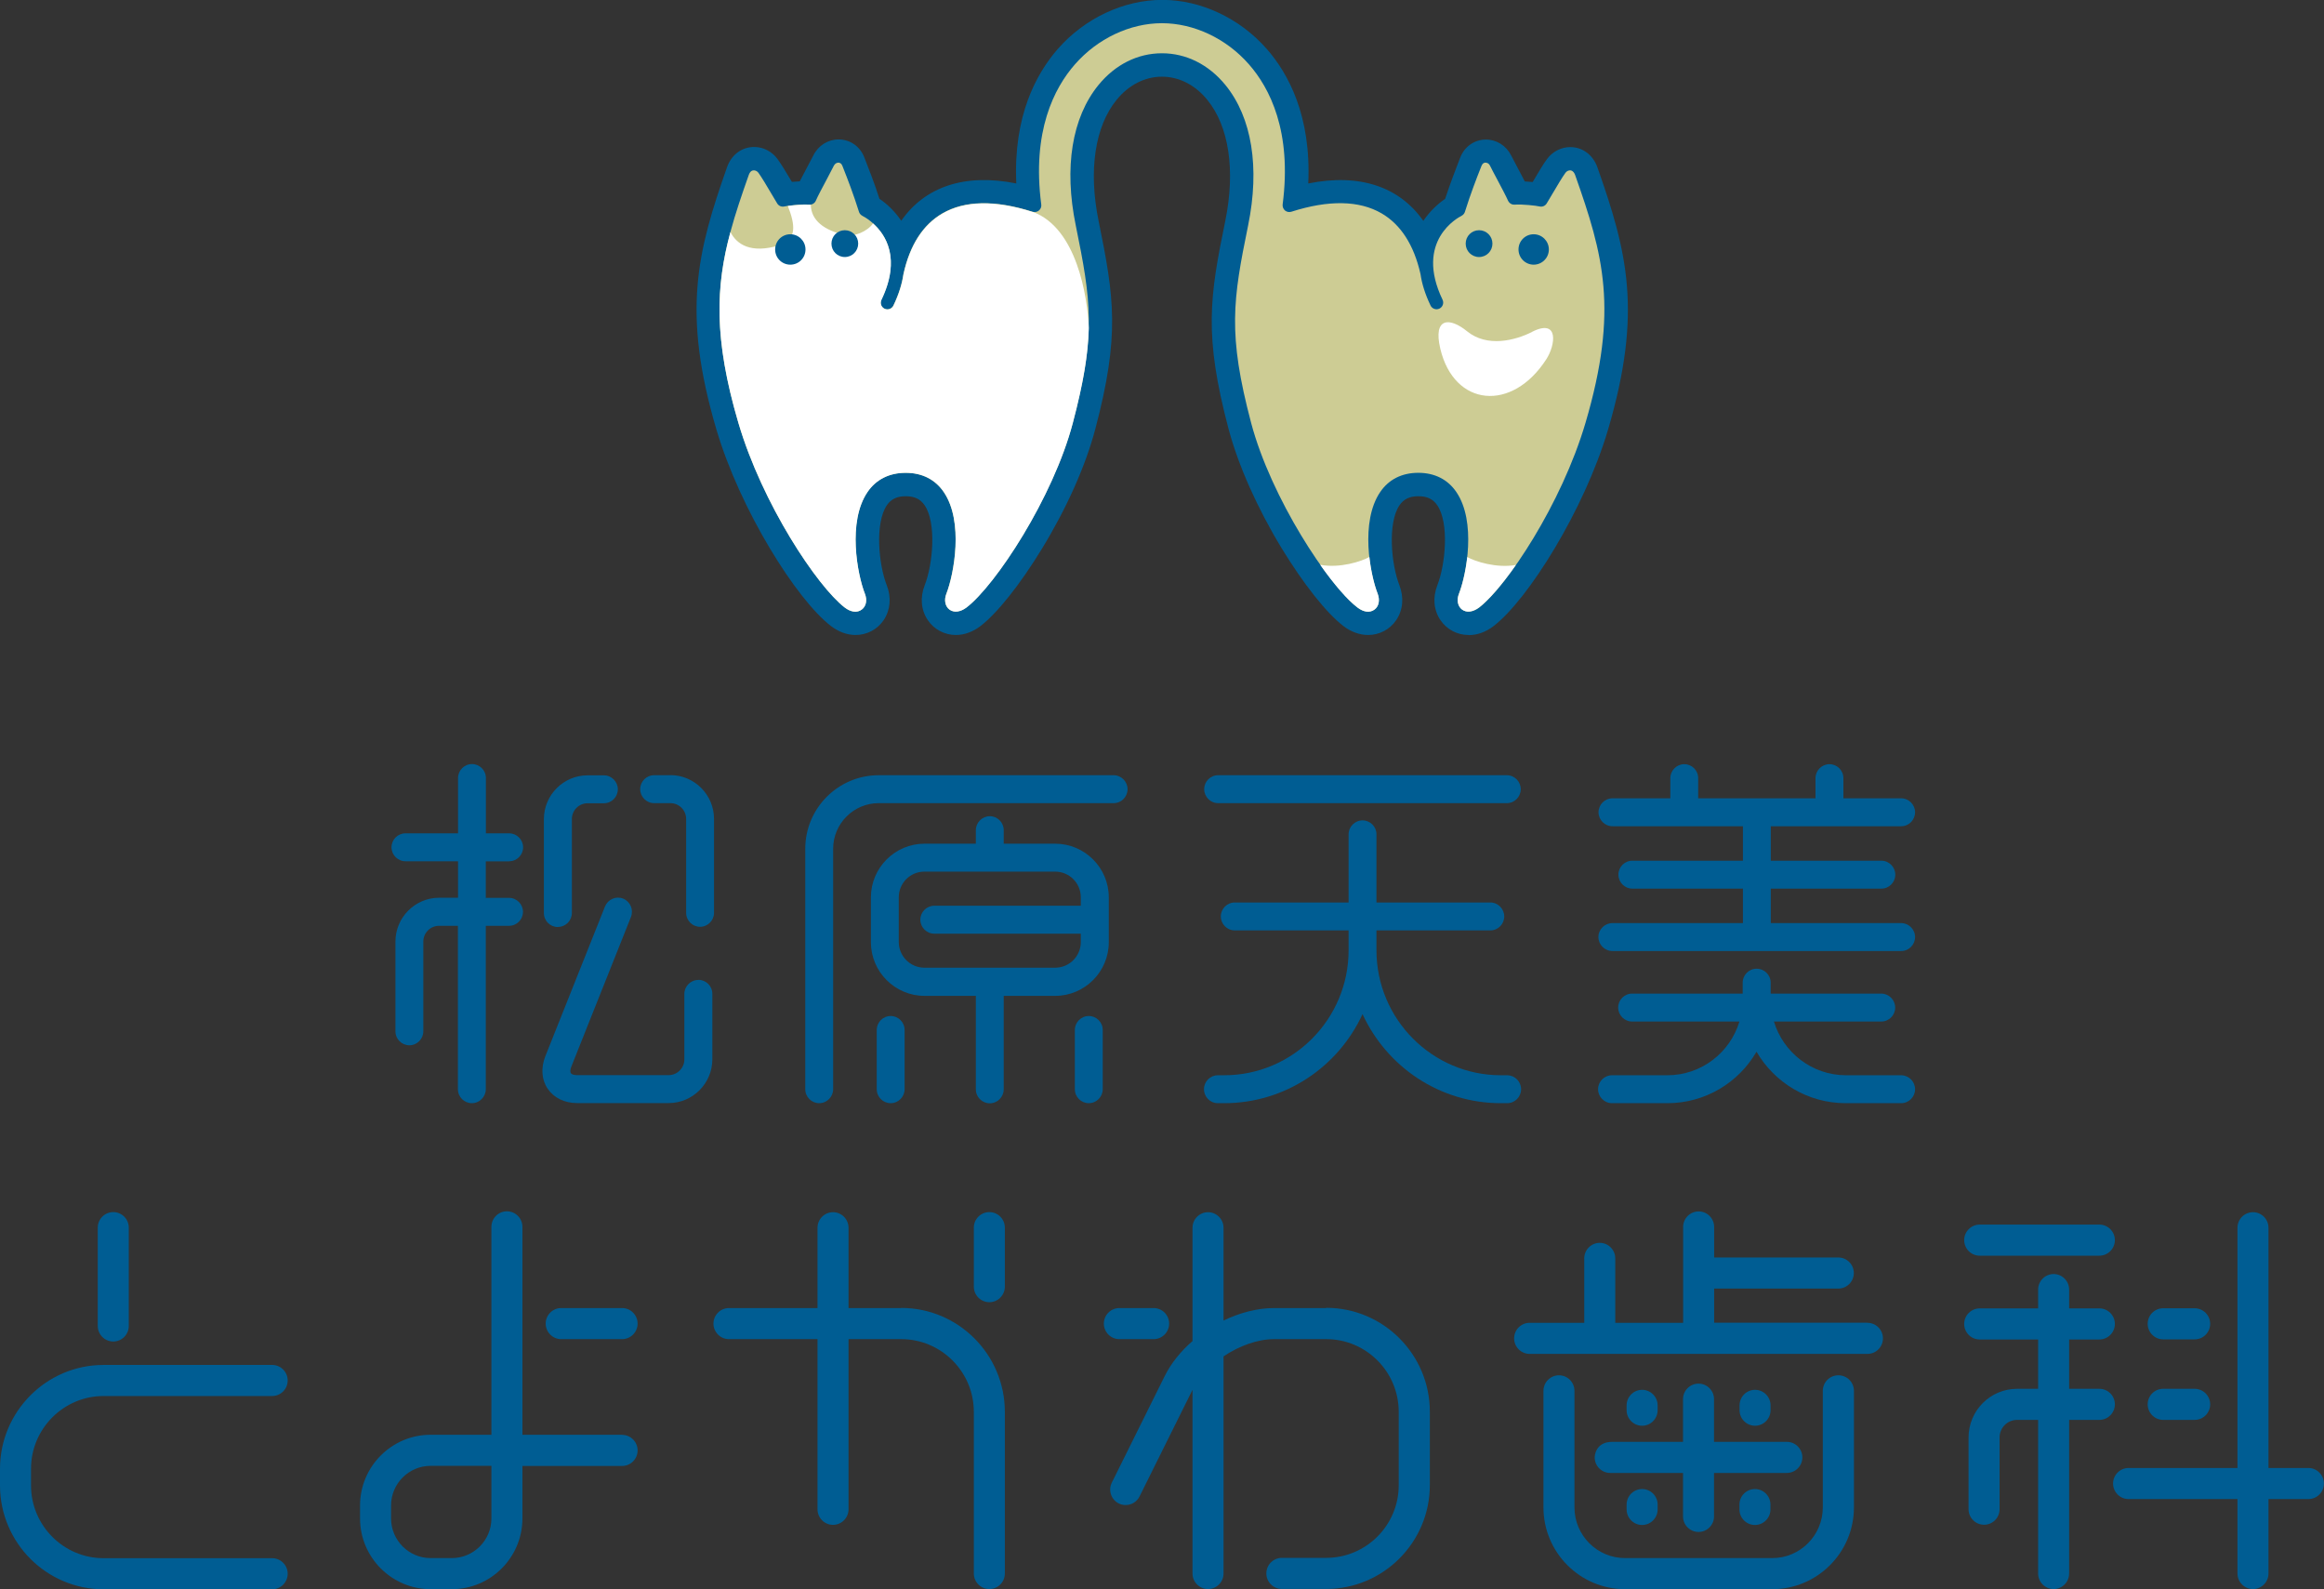 <svg width="196" height="134" viewBox="0 0 196 134" fill="none" xmlns="http://www.w3.org/2000/svg">
<rect x="0" y="0" width="196" height="134" fill="#333333" stroke="none"/>
<g clip-path="url(#clip0_1536_746)">
<path d="M93.92 65.367H74.103C70.691 65.367 67.914 68.149 67.914 71.568V91.844C67.914 92.499 68.445 93.021 69.09 93.021C69.734 93.021 70.265 92.489 70.265 91.844V71.568C70.265 69.45 71.99 67.722 74.103 67.722H93.92C94.574 67.722 95.095 67.19 95.095 66.544C95.095 65.898 94.564 65.367 93.92 65.367Z" fill="#005D93"/>
<path d="M88.992 71.141H84.651V70.001C84.651 69.346 84.121 68.823 83.476 68.823C82.832 68.823 82.301 69.355 82.301 70.001V71.141H77.97C75.477 71.141 73.449 73.173 73.449 75.671V79.441C73.449 81.939 75.477 83.971 77.97 83.971H82.301V91.853C82.301 92.508 82.832 93.031 83.476 93.031C84.121 93.031 84.651 92.499 84.651 91.853V83.971H88.992C91.484 83.971 93.513 81.939 93.513 79.441V75.671C93.513 73.173 91.484 71.141 88.992 71.141ZM91.153 76.373H78.794C78.14 76.373 77.619 76.905 77.619 77.551C77.619 78.197 78.15 78.728 78.794 78.728H91.153V79.431C91.153 80.628 90.186 81.597 88.992 81.597H77.96C76.766 81.597 75.799 80.618 75.799 79.431V75.661C75.799 74.465 76.766 73.496 77.96 73.496H88.992C90.186 73.496 91.153 74.465 91.153 75.661V76.364V76.373Z" fill="#005D93"/>
<path d="M75.117 85.671C74.463 85.671 73.942 86.203 73.942 86.848V91.844C73.942 92.499 74.473 93.021 75.117 93.021C75.761 93.021 76.292 92.489 76.292 91.844V86.848C76.292 86.193 75.761 85.671 75.117 85.671Z" fill="#005D93"/>
<path d="M91.826 85.671C91.172 85.671 90.65 86.203 90.65 86.848V91.844C90.65 92.499 91.181 93.021 91.826 93.021C92.47 93.021 93.001 92.489 93.001 91.844V86.848C93.001 86.193 92.47 85.671 91.826 85.671Z" fill="#005D93"/>
<path d="M42.942 72.622C43.596 72.622 44.117 72.09 44.117 71.445C44.117 70.799 43.586 70.267 42.942 70.267H40.98V65.604C40.98 64.949 40.449 64.426 39.805 64.426C39.16 64.426 38.63 64.958 38.63 65.604V70.267H34.194C33.54 70.267 33.019 70.799 33.019 71.445C33.019 72.09 33.55 72.622 34.194 72.622H38.63V75.699H37.037C35.009 75.699 33.351 77.352 33.351 79.393V86.962C33.351 87.618 33.881 88.14 34.526 88.14C35.17 88.14 35.701 87.608 35.701 86.962V79.393C35.701 78.662 36.298 78.064 37.028 78.064H38.62V91.844C38.62 92.499 39.151 93.021 39.795 93.021C40.44 93.021 40.97 92.489 40.97 91.844V78.064H42.932C43.586 78.064 44.107 77.532 44.107 76.886C44.107 76.24 43.577 75.709 42.932 75.709H40.97V72.632H42.932L42.942 72.622Z" fill="#005D93"/>
<path d="M47.055 78.159C47.709 78.159 48.23 77.627 48.23 76.981V69.061C48.23 68.33 48.827 67.731 49.557 67.731H50.931C51.585 67.731 52.106 67.199 52.106 66.554C52.106 65.908 51.575 65.376 50.931 65.376H49.557C47.529 65.376 45.87 67.028 45.87 69.07V76.991C45.87 77.646 46.401 78.168 47.045 78.168" fill="#005D93"/>
<path d="M56.542 65.367H55.167C54.513 65.367 53.992 65.898 53.992 66.544C53.992 67.19 54.523 67.722 55.167 67.722H56.542C57.271 67.722 57.868 68.32 57.868 69.051V76.972C57.868 77.627 58.399 78.149 59.044 78.149C59.688 78.149 60.219 77.617 60.219 76.972V69.051C60.219 67.019 58.57 65.357 56.532 65.357" fill="#005D93"/>
<path d="M58.892 82.632C58.238 82.632 57.717 83.164 57.717 83.809V89.327C57.717 90.058 57.12 90.657 56.39 90.657H48.666C48.41 90.657 48.211 90.59 48.145 90.495C48.078 90.391 48.088 90.182 48.183 89.944L53.215 77.314C53.452 76.706 53.158 76.022 52.561 75.775C51.955 75.528 51.272 75.832 51.026 76.43L45.993 89.061C45.605 90.039 45.671 91.046 46.192 91.806C46.714 92.575 47.614 93.012 48.666 93.012H56.39C58.428 93.012 60.077 91.35 60.077 89.317V83.8C60.077 83.145 59.546 82.622 58.901 82.622" fill="#005D93"/>
<path d="M127.11 90.666H126.579C120.798 90.666 116.087 85.937 116.087 80.125V78.453H125.688C126.342 78.453 126.863 77.921 126.863 77.275C126.863 76.63 126.332 76.098 125.688 76.098H116.087V70.352C116.087 69.697 115.557 69.175 114.912 69.175C114.268 69.175 113.737 69.707 113.737 70.352V76.098H104.137C103.483 76.098 102.961 76.63 102.961 77.275C102.961 77.921 103.492 78.453 104.137 78.453H113.737V80.125C113.737 85.937 109.036 90.666 103.246 90.666H102.715C102.061 90.666 101.54 91.198 101.54 91.844C101.54 92.489 102.061 93.021 102.715 93.021H103.246C108.411 93.021 112.884 89.935 114.912 85.509C116.95 89.944 121.414 93.021 126.579 93.021H127.11C127.763 93.021 128.285 92.489 128.285 91.844C128.285 91.198 127.754 90.666 127.11 90.666Z" fill="#005D93"/>
<path d="M102.734 67.722H127.081C127.735 67.722 128.256 67.19 128.256 66.544C128.256 65.898 127.726 65.367 127.081 65.367H102.734C102.08 65.367 101.559 65.898 101.559 66.544C101.559 67.19 102.089 67.722 102.734 67.722Z" fill="#005D93"/>
<path d="M135.99 77.836C135.336 77.836 134.805 78.368 134.805 79.013C134.805 79.659 135.336 80.191 135.99 80.191H160.337C160.991 80.191 161.512 79.659 161.512 79.013C161.512 78.368 160.981 77.836 160.337 77.836H149.343V74.93H158.669C159.323 74.93 159.844 74.398 159.844 73.752C159.844 73.106 159.313 72.575 158.669 72.575H149.343V69.669H160.337C160.991 69.669 161.512 69.137 161.512 68.491C161.512 67.845 160.981 67.313 160.337 67.313H155.466V65.614C155.466 64.958 154.935 64.436 154.29 64.436C153.646 64.436 153.115 64.968 153.115 65.614V67.313H143.221V65.614C143.221 64.958 142.69 64.436 142.046 64.436C141.401 64.436 140.871 64.968 140.871 65.614V67.313H135.999C135.345 67.313 134.815 67.845 134.815 68.491C134.815 69.137 135.345 69.669 135.999 69.669H146.993V72.575H137.667C137.013 72.575 136.492 73.106 136.492 73.752C136.492 74.398 137.023 74.93 137.667 74.93H146.993V77.836H135.999H135.99Z" fill="#005D93"/>
<path d="M160.356 90.666H155.684C152.821 90.666 150.395 88.748 149.609 86.136H158.659C159.313 86.136 159.835 85.604 159.835 84.959C159.835 84.313 159.304 83.781 158.659 83.781H149.334V82.86C149.334 82.204 148.803 81.682 148.149 81.682C147.495 81.682 146.974 82.214 146.974 82.86V83.781H137.648C136.994 83.781 136.473 84.313 136.473 84.959C136.473 85.604 137.004 86.136 137.648 86.136H146.699C145.912 88.757 143.486 90.666 140.624 90.666H135.952C135.298 90.666 134.777 91.198 134.777 91.844C134.777 92.489 135.307 93.021 135.952 93.021H140.624C143.827 93.021 146.642 91.274 148.14 88.681C149.646 91.274 152.452 93.021 155.665 93.021H160.337C160.991 93.021 161.512 92.489 161.512 91.844C161.512 91.198 160.981 90.666 160.337 90.666" fill="#005D93"/>
<path d="M111.851 110.296H107.454C106.051 110.296 104.563 110.685 103.189 111.35V103.525C103.189 102.803 102.601 102.214 101.881 102.214C101.161 102.214 100.573 102.803 100.573 103.525V113.079C99.588 113.933 98.772 114.94 98.232 116.023L93.768 125.016C93.446 125.662 93.712 126.45 94.356 126.773C94.546 126.868 94.745 126.906 94.934 126.906C95.417 126.906 95.882 126.64 96.109 126.175L100.573 117.191V132.68C100.573 133.402 101.161 133.99 101.881 133.99C102.601 133.99 103.189 133.402 103.189 132.68V114.37C104.506 113.487 106.06 112.917 107.454 112.917H111.851C115.225 112.917 117.964 115.671 117.964 119.043V125.234C117.964 128.615 115.216 131.36 111.851 131.36H108.108C107.387 131.36 106.8 131.949 106.8 132.67C106.8 133.392 107.387 133.981 108.108 133.981H111.851C116.666 133.981 120.589 130.049 120.589 125.225V119.033C120.589 114.209 116.666 110.277 111.851 110.277" fill="#005D93"/>
<path d="M97.294 112.917C98.014 112.917 98.602 112.328 98.602 111.607C98.602 110.885 98.014 110.296 97.294 110.296H94.403C93.683 110.296 93.096 110.885 93.096 111.607C93.096 112.328 93.683 112.917 94.403 112.917H97.294Z" fill="#005D93"/>
<path d="M8.738 117.713H22.954C23.674 117.713 24.262 117.124 24.262 116.402C24.262 115.681 23.674 115.092 22.954 115.092H8.738C3.924 115.092 0 119.024 0 123.848V125.253C0 130.078 3.924 134.01 8.738 134.01H22.954C23.674 134.01 24.262 133.421 24.262 132.699C24.262 131.977 23.674 131.388 22.954 131.388H8.738C5.364 131.388 2.616 128.634 2.616 125.253V123.848C2.616 120.467 5.364 117.713 8.738 117.713Z" fill="#005D93"/>
<path d="M9.553 113.117C10.273 113.117 10.861 112.528 10.861 111.806V103.515C10.861 102.793 10.273 102.205 9.553 102.205C8.833 102.205 8.245 102.793 8.245 103.515V111.806C8.245 112.528 8.833 113.117 9.553 113.117Z" fill="#005D93"/>
<path d="M76.008 110.296H71.563V103.525C71.563 102.803 70.975 102.214 70.255 102.214C69.535 102.214 68.947 102.803 68.947 103.525V110.296H61.479C60.759 110.296 60.171 110.885 60.171 111.607C60.171 112.328 60.759 112.917 61.479 112.917H68.947V127.267C68.947 127.989 69.535 128.577 70.255 128.577C70.975 128.577 71.563 127.989 71.563 127.267V112.917H76.008C79.382 112.917 82.13 115.671 82.13 119.043V132.68C82.13 133.402 82.718 133.99 83.438 133.99C84.158 133.99 84.746 133.402 84.746 132.68V119.043C84.746 114.218 80.822 110.286 76.008 110.286" fill="#005D93"/>
<path d="M83.438 102.205C82.718 102.205 82.13 102.793 82.13 103.515V108.492C82.13 109.213 82.718 109.802 83.438 109.802C84.158 109.802 84.746 109.213 84.746 108.492V103.515C84.746 102.793 84.158 102.205 83.438 102.205Z" fill="#005D93"/>
<path d="M52.466 120.98H44.06V103.449C44.06 102.727 43.472 102.138 42.752 102.138C42.032 102.138 41.444 102.727 41.444 103.449V120.98H36.317C33.038 120.98 30.365 123.658 30.365 126.944V128.036C30.365 131.322 33.038 134 36.317 134H38.108C41.387 134 44.06 131.322 44.06 128.036V123.61H52.466C53.187 123.61 53.774 123.022 53.774 122.3C53.774 121.578 53.187 120.989 52.466 120.989M41.444 128.036C41.444 129.878 39.947 131.379 38.108 131.379H36.317C34.478 131.379 32.981 129.878 32.981 128.036V126.944C32.981 125.101 34.478 123.601 36.317 123.601H41.444V128.026V128.036Z" fill="#005D93"/>
<path d="M52.466 110.296H47.33C46.609 110.296 46.022 110.885 46.022 111.607C46.022 112.328 46.609 112.917 47.33 112.917H52.466C53.187 112.917 53.774 112.328 53.774 111.607C53.774 110.885 53.187 110.296 52.466 110.296Z" fill="#005D93"/>
<path d="M155.039 115.966C154.319 115.966 153.731 116.554 153.731 117.276V127.105C153.731 129.461 151.817 131.379 149.476 131.379H137.051C134.701 131.379 132.786 129.461 132.786 127.105V117.276C132.786 116.554 132.199 115.966 131.479 115.966C130.758 115.966 130.171 116.554 130.171 117.276V127.105C130.171 130.904 133.26 134 137.051 134H149.476C153.267 134 156.356 130.904 156.356 127.105V117.276C156.356 116.554 155.769 115.966 155.049 115.966" fill="#005D93"/>
<path d="M157.484 111.531H144.567V108.653H155.039C155.759 108.653 156.347 108.064 156.347 107.342C156.347 106.621 155.759 106.032 155.039 106.032H144.567V103.458C144.567 102.737 143.979 102.148 143.259 102.148C142.539 102.148 141.951 102.737 141.951 103.458V111.54H136.227V106.108C136.227 105.386 135.639 104.797 134.919 104.797C134.199 104.797 133.611 105.386 133.611 106.108V111.54H129.005C128.285 111.54 127.697 112.129 127.697 112.851C127.697 113.572 128.285 114.161 129.005 114.161H157.494C158.224 114.161 158.802 113.572 158.802 112.851C158.802 112.129 158.214 111.54 157.494 111.54" fill="#005D93"/>
<path d="M134.492 122.889C134.492 123.62 135.089 124.209 135.819 124.199C135.961 124.199 138.672 124.199 141.941 124.199V127.865C141.941 128.587 142.529 129.176 143.249 129.176C143.97 129.176 144.557 128.587 144.557 127.865V124.199H150.698C151.419 124.199 152.006 123.61 152.006 122.889C152.006 122.167 151.419 121.578 150.698 121.578H144.557V117.979C144.557 117.257 143.97 116.668 143.249 116.668C142.529 116.668 141.941 117.257 141.941 117.979V121.578H135.971C134.511 121.578 134.492 122.841 134.492 122.889Z" fill="#005D93"/>
<path d="M139.8 118.91V118.501C139.8 117.779 139.212 117.191 138.492 117.191C137.771 117.191 137.184 117.779 137.184 118.501V118.91C137.184 119.631 137.771 120.22 138.492 120.22C139.212 120.22 139.8 119.631 139.8 118.91Z" fill="#005D93"/>
<path d="M137.184 126.868V127.276C137.184 127.998 137.771 128.587 138.492 128.587C139.212 128.587 139.8 127.998 139.8 127.276V126.868C139.8 126.146 139.212 125.557 138.492 125.557C137.771 125.557 137.184 126.146 137.184 126.868Z" fill="#005D93"/>
<path d="M149.324 118.91V118.501C149.324 117.779 148.737 117.191 148.016 117.191C147.296 117.191 146.709 117.779 146.709 118.501V118.91C146.709 119.631 147.296 120.22 148.016 120.22C148.737 120.22 149.324 119.631 149.324 118.91Z" fill="#005D93"/>
<path d="M146.699 126.868V127.276C146.699 127.998 147.287 128.587 148.007 128.587C148.727 128.587 149.315 127.998 149.315 127.276V126.868C149.315 126.146 148.727 125.557 148.007 125.557C147.287 125.557 146.699 126.146 146.699 126.868Z" fill="#005D93"/>
<path d="M194.683 123.781H191.318V103.525C191.318 102.803 190.731 102.214 190.01 102.214C189.29 102.214 188.702 102.803 188.702 103.525V123.781H179.519C178.799 123.781 178.211 124.37 178.211 125.092C178.211 125.814 178.799 126.403 179.519 126.403H188.702V132.68C188.702 133.402 189.29 133.99 190.01 133.99C190.731 133.99 191.318 133.402 191.318 132.68V126.403H194.683C195.412 126.403 195.99 125.814 195.99 125.092C195.99 124.37 195.403 123.781 194.683 123.781Z" fill="#005D93"/>
<path d="M182.438 119.726H185.092C185.812 119.726 186.4 119.137 186.4 118.416C186.4 117.694 185.812 117.105 185.092 117.105H182.438C181.708 117.105 181.13 117.694 181.13 118.416C181.13 119.137 181.718 119.726 182.438 119.726Z" fill="#005D93"/>
<path d="M182.438 112.936H185.092C185.812 112.936 186.4 112.347 186.4 111.625C186.4 110.904 185.812 110.315 185.092 110.315H182.438C181.708 110.315 181.13 110.904 181.13 111.625C181.13 112.347 181.718 112.936 182.438 112.936Z" fill="#005D93"/>
<path d="M177.055 117.105H174.505V112.946H177.055C177.775 112.946 178.363 112.357 178.363 111.635C178.363 110.913 177.775 110.324 177.055 110.324H174.505V108.738C174.505 108.017 173.918 107.428 173.198 107.428C172.477 107.428 171.89 108.017 171.89 108.738V110.324H166.962C166.241 110.324 165.654 110.913 165.654 111.635C165.654 112.357 166.241 112.946 166.962 112.946H171.89V117.105H170.118C167.852 117.105 166.023 118.948 166.023 121.208V127.257C166.023 127.979 166.611 128.568 167.331 128.568C168.051 128.568 168.639 127.979 168.639 127.257V121.208C168.639 120.391 169.302 119.726 170.118 119.726H171.89V132.68C171.89 133.402 172.477 133.99 173.198 133.99C173.918 133.99 174.505 133.402 174.505 132.68V119.726H177.055C177.775 119.726 178.363 119.137 178.363 118.416C178.363 117.694 177.775 117.105 177.055 117.105Z" fill="#005D93"/>
<path d="M166.962 105.88H177.055C177.775 105.88 178.363 105.291 178.363 104.569C178.363 103.848 177.775 103.259 177.055 103.259H166.962C166.241 103.259 165.654 103.848 165.654 104.569C165.654 105.291 166.241 105.88 166.962 105.88Z" fill="#005D93"/>
<path d="M130.417 30.295C131.175 29.127 131.516 26.828 129.214 27.987C127.763 28.718 125.423 29.307 123.736 27.94C122.257 26.733 120.845 26.762 121.471 29.402C122.636 34.312 127.527 34.777 130.417 30.285" fill="white"/>
<path d="M115.481 46.971C114.827 47.351 112.988 47.94 111.349 47.636C112.524 49.298 113.642 50.59 114.476 51.226C114.998 51.625 115.528 51.691 115.917 51.397C116.286 51.121 116.381 50.599 116.173 50.067C115.907 49.393 115.614 48.253 115.471 46.971" fill="white"/>
<path d="M123.053 50.067C122.845 50.599 122.949 51.121 123.309 51.406C123.698 51.691 124.228 51.625 124.75 51.235C125.565 50.608 126.674 49.336 127.858 47.645C126.228 47.94 124.408 47.351 123.755 46.981C123.612 48.263 123.319 49.402 123.053 50.077" fill="white"/>
<path d="M123.849 53.543C122.902 53.543 122.02 53.078 121.49 52.299C120.911 51.454 120.817 50.381 121.224 49.345C121.907 47.598 122.238 44.103 121.215 42.603C120.855 42.08 120.362 41.843 119.622 41.843C118.883 41.843 118.39 42.08 118.03 42.603C117.007 44.113 117.338 47.608 118.021 49.345C118.419 50.381 118.324 51.454 117.746 52.299C117.215 53.078 116.334 53.543 115.386 53.543C114.666 53.543 113.936 53.277 113.292 52.783C111.87 51.691 109.937 49.25 108.098 46.24C106.032 42.84 104.44 39.26 103.615 36.173C101.521 28.253 102.014 25.062 103.34 18.614C104.203 14.378 103.653 10.665 101.824 8.424C100.801 7.161 99.436 6.467 97.995 6.467C96.555 6.467 95.19 7.161 94.166 8.424C92.337 10.674 91.788 14.388 92.65 18.614C93.967 25.072 94.47 28.262 92.375 36.173C91.56 39.269 89.968 42.84 87.892 46.24C86.063 49.241 84.121 51.691 82.699 52.783C82.055 53.277 81.334 53.543 80.614 53.543C79.666 53.543 78.785 53.078 78.254 52.299C77.676 51.454 77.581 50.381 77.989 49.345C78.671 47.598 79.003 44.103 77.979 42.603C77.619 42.08 77.126 41.843 76.387 41.843C75.648 41.843 75.155 42.08 74.795 42.603C73.771 44.113 74.103 47.608 74.785 49.345C75.193 50.381 75.089 51.454 74.52 52.299C73.989 53.078 73.108 53.543 72.16 53.543C71.44 53.543 70.72 53.277 70.075 52.783C67.166 50.551 62.417 42.983 60.418 36.211C57.489 26.278 58.807 21.225 61.318 14.093C61.688 13.049 62.56 12.393 63.602 12.393C64.379 12.393 65.109 12.773 65.573 13.409C65.896 13.856 66.256 14.445 66.787 15.337C67.004 15.318 67.232 15.299 67.45 15.29C67.63 14.938 67.848 14.54 68.047 14.15C68.275 13.732 68.483 13.334 68.606 13.087C69.014 12.27 69.829 11.757 70.729 11.757C71.696 11.757 72.549 12.355 72.899 13.286C72.928 13.352 72.966 13.457 73.013 13.58C73.26 14.217 73.752 15.451 74.169 16.762C74.738 17.142 75.43 17.759 76.008 18.614C78.017 15.736 81.372 14.597 85.713 15.47C85.447 9.772 87.409 6.192 89.21 4.131C91.475 1.538 94.773 -0.01 98.024 -0.01C101.274 -0.01 104.563 1.538 106.838 4.131C108.638 6.182 110.6 9.763 110.335 15.47C114.675 14.597 118.021 15.746 120.039 18.623C120.618 17.768 121.309 17.151 121.878 16.771C122.305 15.47 122.788 14.226 123.034 13.59C123.082 13.466 123.12 13.362 123.148 13.296C123.499 12.365 124.352 11.767 125.318 11.767C126.219 11.767 127.024 12.279 127.441 13.096C127.564 13.343 127.773 13.742 128 14.16C128.209 14.549 128.417 14.948 128.597 15.299C128.825 15.309 129.052 15.328 129.261 15.347C129.792 14.454 130.142 13.856 130.465 13.419C130.929 12.783 131.668 12.403 132.436 12.403C133.469 12.403 134.341 13.058 134.72 14.103C137.231 21.235 138.549 26.278 135.62 36.221C133.62 42.992 128.872 50.561 125.963 52.793C125.318 53.287 124.598 53.553 123.878 53.553" fill="#005D93"/>
<path d="M132.843 14.758C132.786 14.597 132.673 14.407 132.474 14.369C132.313 14.34 132.132 14.426 132.028 14.568C131.753 14.948 131.403 15.537 130.881 16.42C130.749 16.648 130.607 16.885 130.446 17.151C130.322 17.36 130.076 17.465 129.839 17.408C129.574 17.341 128.389 17.208 127.744 17.256C127.508 17.275 127.29 17.142 127.185 16.923C127.024 16.553 126.607 15.765 126.238 15.072C126.01 14.644 125.792 14.236 125.659 13.96C125.565 13.77 125.404 13.713 125.271 13.713C125.167 13.713 125.034 13.77 124.949 13.979C124.92 14.055 124.882 14.16 124.825 14.293C124.551 14.986 123.991 16.43 123.556 17.835C123.518 17.977 123.423 18.11 123.281 18.186C123.271 18.186 123.262 18.196 123.252 18.205C122.996 18.329 119.272 20.295 121.66 25.271C121.793 25.546 121.679 25.888 121.395 26.021C121.12 26.154 120.779 26.04 120.646 25.755C120.182 24.787 119.916 23.904 119.803 23.115C119.253 20.665 118.144 18.937 116.514 17.987C114.628 16.895 112.06 16.847 108.904 17.854C108.724 17.911 108.525 17.873 108.373 17.75C108.231 17.626 108.155 17.436 108.174 17.246C108.979 11.073 107.075 7.408 105.331 5.423C103.426 3.248 100.687 1.956 97.995 1.956C95.304 1.956 92.565 3.248 90.66 5.423C88.916 7.408 87.011 11.073 87.817 17.246C87.845 17.436 87.769 17.626 87.618 17.75C87.475 17.873 87.267 17.911 87.087 17.854C83.921 16.847 81.363 16.895 79.477 17.987C77.837 18.937 76.728 20.656 76.188 23.115C76.074 23.904 75.809 24.787 75.344 25.755C75.212 26.04 74.871 26.154 74.596 26.021C74.311 25.888 74.198 25.556 74.33 25.271C76.719 20.295 72.994 18.329 72.738 18.205C72.729 18.205 72.719 18.196 72.71 18.186C72.568 18.11 72.473 17.977 72.435 17.835C71.999 16.43 71.44 14.986 71.165 14.293C71.108 14.16 71.07 14.055 71.042 13.979C70.966 13.77 70.824 13.723 70.72 13.713C70.596 13.713 70.435 13.77 70.331 13.96C70.198 14.226 69.98 14.635 69.753 15.072C69.383 15.765 68.966 16.544 68.805 16.923C68.71 17.142 68.483 17.275 68.246 17.256C67.602 17.199 66.417 17.341 66.151 17.408C65.915 17.465 65.668 17.36 65.545 17.151C65.393 16.895 65.242 16.648 65.109 16.42C64.588 15.537 64.237 14.948 63.962 14.568C63.858 14.426 63.678 14.34 63.517 14.369C63.308 14.397 63.204 14.597 63.147 14.758C60.768 21.491 59.461 26.107 62.275 35.66C64.294 42.508 68.938 49.459 71.241 51.226C71.762 51.625 72.293 51.691 72.681 51.397C73.051 51.121 73.155 50.599 72.937 50.067C72.293 48.424 71.459 43.98 73.155 41.492C73.876 40.428 74.994 39.868 76.377 39.868C77.761 39.868 78.87 40.428 79.59 41.492C81.287 43.98 80.453 48.424 79.808 50.067C79.6 50.599 79.704 51.121 80.064 51.397C80.443 51.682 80.984 51.615 81.505 51.226C83.959 49.345 88.802 41.985 90.47 35.67C92.46 28.168 92.015 25.309 90.726 19.003C89.722 14.122 90.404 9.915 92.641 7.17C94.053 5.442 95.948 4.492 97.995 4.492C100.042 4.492 101.938 5.442 103.35 7.17C105.587 9.915 106.259 14.122 105.264 19.003C103.975 25.309 103.53 28.158 105.52 35.67C107.198 41.985 112.041 49.345 114.486 51.226C115.007 51.625 115.538 51.691 115.926 51.397C116.296 51.121 116.391 50.599 116.182 50.067C115.538 48.424 114.704 43.98 116.4 41.492C117.12 40.428 118.229 39.868 119.613 39.868C120.997 39.868 122.106 40.428 122.826 41.492C124.522 43.98 123.688 48.424 123.044 50.067C122.835 50.599 122.94 51.121 123.309 51.397C123.688 51.682 124.228 51.615 124.75 51.226C127.062 49.45 131.697 42.508 133.715 35.66C136.53 26.107 135.222 21.491 132.843 14.758Z" fill="#CDCC94"/>
<path d="M87.115 17.873H87.096C83.931 16.866 81.372 16.914 79.486 18.006C77.847 18.956 76.738 20.675 76.198 23.134C76.084 23.922 75.818 24.806 75.354 25.774C75.221 26.05 74.88 26.173 74.605 26.04C74.321 25.907 74.207 25.575 74.34 25.29C76.027 21.776 74.672 19.763 73.629 18.842C73.165 19.506 72.028 20 71.25 19.82C69.507 19.412 68.407 18.595 68.379 17.265C68.341 17.265 68.293 17.275 68.246 17.265C67.744 17.227 66.91 17.303 66.445 17.37C67.052 18.908 67.251 20.219 65.725 20.684C63.318 21.415 62.124 20.599 61.602 19.563C60.37 24.131 60.171 28.519 62.275 35.66C64.294 42.508 68.938 49.459 71.241 51.226C71.762 51.625 72.293 51.691 72.681 51.397C73.051 51.121 73.155 50.599 72.947 50.067C72.302 48.424 71.468 43.98 73.165 41.492C73.885 40.428 75.003 39.868 76.387 39.868C77.771 39.868 78.88 40.428 79.6 41.492C81.296 43.98 80.462 48.415 79.818 50.067C79.609 50.599 79.714 51.121 80.074 51.397C80.453 51.682 80.993 51.615 81.514 51.226C83.969 49.345 88.812 41.985 90.48 35.67C91.361 32.327 91.769 29.915 91.826 27.702C91.826 27.674 91.826 27.655 91.826 27.626C91.712 24.958 90.793 19.241 87.125 17.873" fill="white"/>
<path d="M129.214 27.987C127.763 28.718 125.423 29.307 123.736 27.94C122.257 26.733 120.845 26.753 121.471 29.402C122.636 34.312 127.527 34.777 130.417 30.285C131.175 29.117 131.516 26.819 129.214 27.978" fill="white"/>
<path d="M111.349 47.636C112.524 49.298 113.642 50.59 114.486 51.226C115.007 51.625 115.538 51.691 115.926 51.397C116.296 51.121 116.391 50.599 116.192 50.058C115.926 49.383 115.632 48.244 115.49 46.962C114.836 47.342 112.998 47.93 111.358 47.627" fill="white"/>
<path d="M123.745 46.971C123.603 48.253 123.309 49.393 123.044 50.067C122.835 50.599 122.939 51.121 123.3 51.397C123.679 51.682 124.219 51.615 124.74 51.226C125.555 50.599 126.664 49.326 127.849 47.636C126.219 47.93 124.399 47.342 123.745 46.971Z" fill="white"/>
<path d="M129.346 19.753C128.635 19.753 128.067 20.323 128.067 21.035C128.067 21.748 128.645 22.317 129.346 22.317C130.048 22.317 130.626 21.748 130.626 21.035C130.626 20.323 130.048 19.753 129.346 19.753Z" fill="#005D93"/>
<path d="M124.74 19.412C124.115 19.412 123.612 19.915 123.612 20.542C123.612 21.168 124.115 21.672 124.74 21.672C125.366 21.672 125.868 21.168 125.868 20.542C125.868 19.915 125.366 19.412 124.74 19.412Z" fill="#005D93"/>
<path d="M66.654 19.753C65.943 19.753 65.374 20.323 65.374 21.035C65.374 21.748 65.943 22.317 66.654 22.317C67.365 22.317 67.933 21.748 67.933 21.035C67.933 20.323 67.355 19.753 66.654 19.753Z" fill="#005D93"/>
<path d="M71.25 19.412C70.625 19.412 70.123 19.915 70.123 20.542C70.123 21.168 70.625 21.672 71.25 21.672C71.876 21.672 72.378 21.168 72.378 20.542C72.378 19.915 71.876 19.412 71.25 19.412Z" fill="#005D93"/>
</g>
<defs>
<clipPath id="clip0_1536_746">
<rect width="196" height="134" fill="white"/>
</clipPath>
</defs>
</svg>
